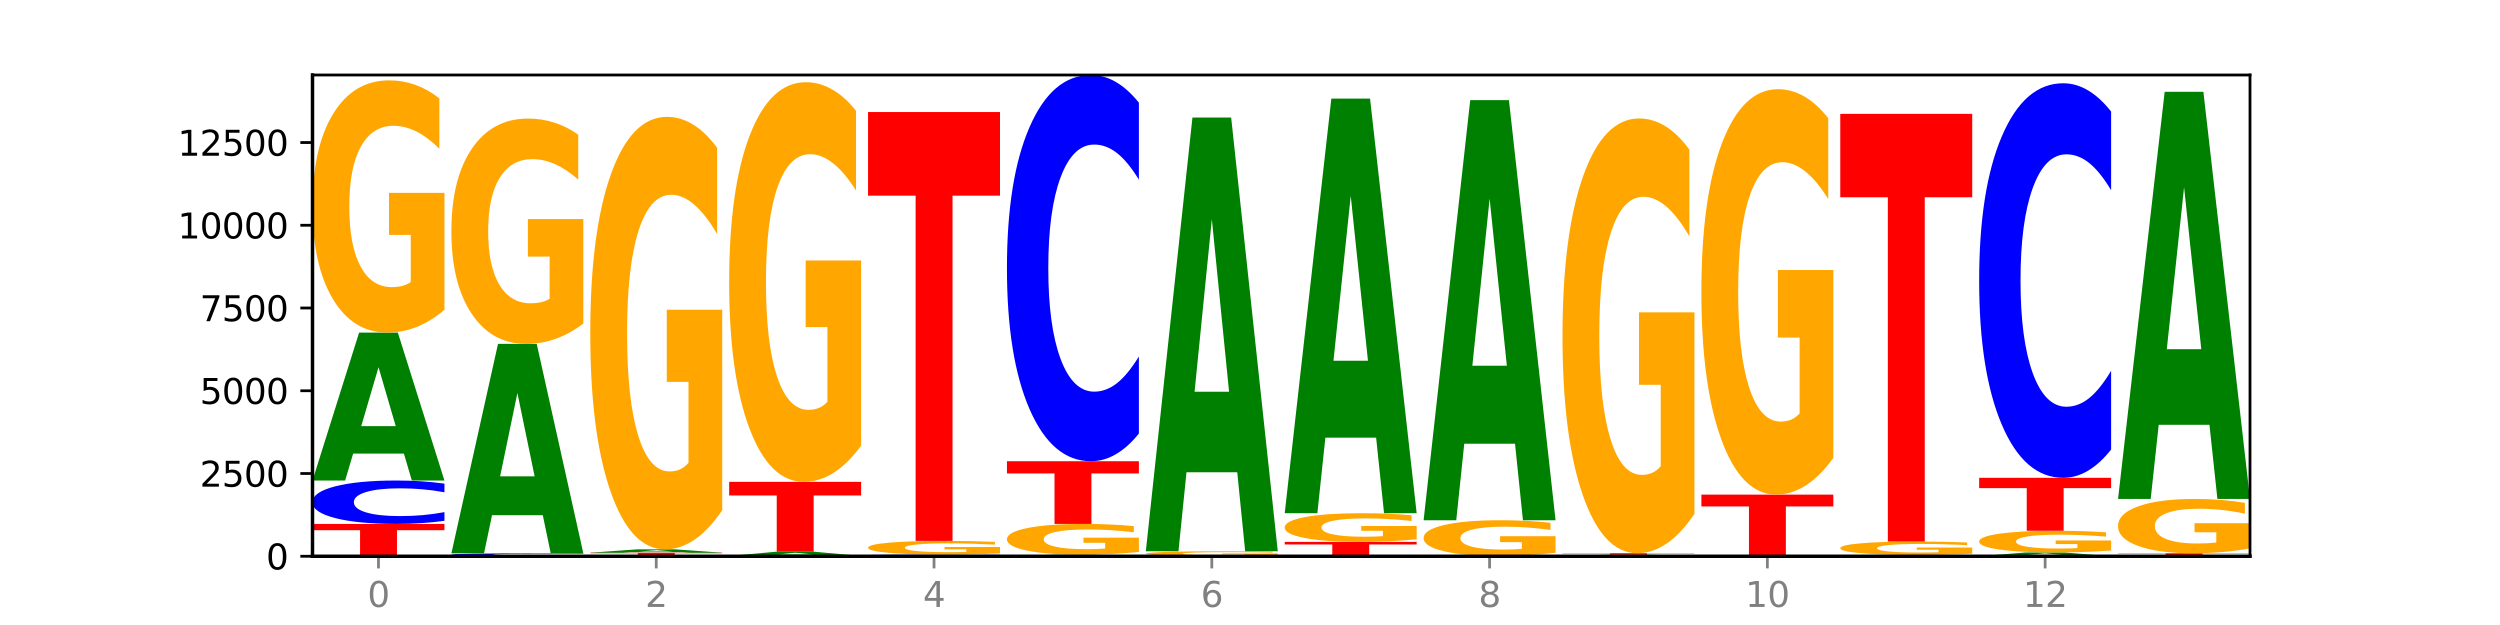 <?xml version="1.0" encoding="utf-8" standalone="no"?>
<!DOCTYPE svg PUBLIC "-//W3C//DTD SVG 1.1//EN"
  "http://www.w3.org/Graphics/SVG/1.1/DTD/svg11.dtd">
<svg xmlns:xlink="http://www.w3.org/1999/xlink" width="720pt" height="180pt" viewBox="0 0 720 180" xmlns="http://www.w3.org/2000/svg" version="1.1">
 <defs>
  <style type="text/css">*{stroke-linejoin: round; stroke-linecap: butt}</style>
 </defs>
 <g id="figure_1">
  <g id="patch_1">
   <path d="M 0 180 
L 720 180 
L 720 0 
L 0 0 
z
" style="fill: #ffffff"/>
  </g>
  <g id="axes_1">
   <g id="patch_2">
    <path d="M 90 160.2 
L 648 160.2 
L 648 21.6 
L 90 21.6 
z
" style="fill: #ffffff"/>
   </g>
   <g id="line2d_1">
    <path d="M 90 160.2 
L 648 160.2 
" clip-path="url(#pe4d00c281d)" style="fill: none; stroke: #000000; stroke-width: 0.5; stroke-linecap: square"/>
   </g>
   <g id="patch_3">
    <path d="M 90 150.887 
L 128 150.887 
L 128 152.703 
L 114.329 152.703 
L 114.329 160.2 
L 103.698 160.2 
L 103.698 152.703 
L 90 152.703 
L 90 150.887 
z
" clip-path="url(#pe4d00c281d)" style="fill: #ff0000"/>
   </g>
   <g id="patch_4">
    <path d="M 128 149.991 
Q 124.821 150.435 121.384 150.66 
Q 117.947 150.887 114.204 150.887 
Q 103.04 150.887 96.52 149.204 
Q 90 147.521 90 144.642 
Q 90 141.754 96.52 140.073 
Q 103.04 138.39 114.204 138.39 
Q 117.947 138.39 121.384 138.617 
Q 124.821 138.842 128 139.286 
L 128 141.777 
Q 124.793 141.188 121.681 140.915 
Q 118.569 140.641 115.132 140.641 
Q 108.966 140.641 105.434 141.707 
Q 101.91 142.771 101.91 144.642 
Q 101.91 146.506 105.434 147.572 
Q 108.966 148.636 115.132 148.636 
Q 118.569 148.636 121.681 148.362 
Q 124.793 148.086 128 147.497 
L 128 149.991 
z
" clip-path="url(#pe4d00c281d)" style="fill: #0000ff"/>
   </g>
   <g id="patch_5">
    <path d="M 116.323 130.628 
L 101.708 130.628 
L 99.401 138.39 
L 90 138.39 
L 103.425 95.781 
L 114.575 95.781 
L 128 138.39 
L 118.607 138.39 
L 116.323 130.628 
z
M 104.039 122.72 
L 113.969 122.72 
L 109.012 105.771 
L 104.039 122.72 
z
" clip-path="url(#pe4d00c281d)" style="fill: #008000"/>
   </g>
   <g id="patch_6">
    <path d="M 128 89.209 
Q 124.168 92.495 120.046 94.145 
Q 115.924 95.781 111.529 95.781 
Q 101.599 95.781 95.8 85.998 
Q 90 76.215 90 59.485 
Q 90 42.56 95.902 32.852 
Q 101.812 23.144 112.091 23.144 
Q 116.052 23.144 119.68 24.465 
Q 123.316 25.77 126.535 28.351 
L 126.535 42.83 
Q 123.214 39.514 119.926 37.879 
Q 116.639 36.228 113.335 36.228 
Q 107.22 36.228 103.907 42.26 
Q 100.594 48.277 100.594 59.485 
Q 100.594 70.588 103.788 76.65 
Q 106.982 82.697 112.858 82.697 
Q 114.459 82.697 115.83 82.352 
Q 117.201 81.992 118.291 81.241 
L 118.291 67.647 
L 112.032 67.647 
L 112.032 55.539 
L 128 55.539 
L 128 89.209 
z
" clip-path="url(#pe4d00c281d)" style="fill: #ffa600"/>
   </g>
   <g id="patch_7">
    <path d="M 130 160.076 
L 168 160.076 
L 168 160.1 
L 154.329 160.1 
L 154.329 160.2 
L 143.698 160.2 
L 143.698 160.1 
L 130 160.1 
L 130 160.076 
z
" clip-path="url(#pe4d00c281d)" style="fill: #ff0000"/>
   </g>
   <g id="patch_8">
    <path d="M 168 160.025 
Q 164.821 160.05 161.384 160.063 
Q 157.947 160.076 154.204 160.076 
Q 143.04 160.076 136.52 159.98 
Q 130 159.884 130 159.719 
Q 130 159.554 136.52 159.457 
Q 143.04 159.361 154.204 159.361 
Q 157.947 159.361 161.384 159.374 
Q 164.821 159.387 168 159.412 
L 168 159.555 
Q 164.793 159.521 161.681 159.506 
Q 158.569 159.49 155.132 159.49 
Q 148.966 159.49 145.434 159.551 
Q 141.91 159.612 141.91 159.719 
Q 141.91 159.825 145.434 159.886 
Q 148.966 159.947 155.132 159.947 
Q 158.569 159.947 161.681 159.932 
Q 164.793 159.916 168 159.882 
L 168 160.025 
z
" clip-path="url(#pe4d00c281d)" style="fill: #0000ff"/>
   </g>
   <g id="patch_9">
    <path d="M 156.323 148.373 
L 141.708 148.373 
L 139.401 159.361 
L 130 159.361 
L 143.425 99.041 
L 154.575 99.041 
L 168 159.361 
L 158.607 159.361 
L 156.323 148.373 
z
M 144.039 137.177 
L 153.969 137.177 
L 149.012 113.183 
L 144.039 137.177 
z
" clip-path="url(#pe4d00c281d)" style="fill: #008000"/>
   </g>
   <g id="patch_10">
    <path d="M 168 93.169 
Q 164.168 96.105 160.046 97.579 
Q 155.924 99.041 151.529 99.041 
Q 141.599 99.041 135.8 90.3 
Q 130 81.56 130 66.613 
Q 130 51.491 135.902 42.818 
Q 141.812 34.145 152.091 34.145 
Q 156.052 34.145 159.68 35.324 
Q 163.316 36.491 166.535 38.796 
L 166.535 51.733 
Q 163.214 48.77 159.926 47.309 
Q 156.639 45.834 153.335 45.834 
Q 147.22 45.834 143.907 51.223 
Q 140.594 56.599 140.594 66.613 
Q 140.594 76.533 143.788 81.949 
Q 146.982 87.351 152.858 87.351 
Q 154.459 87.351 155.83 87.043 
Q 157.201 86.721 158.291 86.051 
L 158.291 73.905 
L 152.032 73.905 
L 152.032 63.087 
L 168 63.087 
L 168 93.169 
z
" clip-path="url(#pe4d00c281d)" style="fill: #ffa600"/>
   </g>
   <g id="patch_11">
    <path d="M 208 160.186 
Q 204.821 160.193 201.384 160.197 
Q 197.947 160.2 194.204 160.2 
Q 183.04 160.2 176.52 160.174 
Q 170 160.149 170 160.105 
Q 170 160.061 176.52 160.035 
Q 183.04 160.009 194.204 160.009 
Q 197.947 160.009 201.384 160.013 
Q 204.821 160.016 208 160.023 
L 208 160.061 
Q 204.793 160.052 201.681 160.048 
Q 198.569 160.044 195.132 160.044 
Q 188.966 160.044 185.434 160.06 
Q 181.91 160.076 181.91 160.105 
Q 181.91 160.133 185.434 160.149 
Q 188.966 160.166 195.132 160.166 
Q 198.569 160.166 201.681 160.161 
Q 204.793 160.157 208 160.148 
L 208 160.186 
z
" clip-path="url(#pe4d00c281d)" style="fill: #0000ff"/>
   </g>
   <g id="patch_12">
    <path d="M 170 159.18 
L 208 159.18 
L 208 159.342 
L 194.329 159.342 
L 194.329 160.009 
L 183.698 160.009 
L 183.698 159.342 
L 170 159.342 
L 170 159.18 
z
" clip-path="url(#pe4d00c281d)" style="fill: #ff0000"/>
   </g>
   <g id="patch_13">
    <path d="M 196.323 159.005 
L 181.708 159.005 
L 179.401 159.18 
L 170 159.18 
L 183.425 158.217 
L 194.575 158.217 
L 208 159.18 
L 198.607 159.18 
L 196.323 159.005 
z
M 184.039 158.826 
L 193.969 158.826 
L 189.012 158.443 
L 184.039 158.826 
z
" clip-path="url(#pe4d00c281d)" style="fill: #008000"/>
   </g>
   <g id="patch_14">
    <path d="M 208 146.948 
Q 204.168 152.582 200.046 155.413 
Q 195.924 158.217 191.529 158.217 
Q 181.599 158.217 175.8 141.441 
Q 170 124.665 170 95.976 
Q 170 66.953 175.902 50.306 
Q 181.812 33.658 192.091 33.658 
Q 196.052 33.658 199.68 35.923 
Q 203.316 38.161 206.535 42.587 
L 206.535 67.416 
Q 203.214 61.73 199.926 58.925 
Q 196.639 56.095 193.335 56.095 
Q 187.22 56.095 183.907 66.438 
Q 180.594 76.756 180.594 95.976 
Q 180.594 115.017 183.788 125.412 
Q 186.982 135.781 192.858 135.781 
Q 194.459 135.781 195.83 135.189 
Q 197.201 134.571 198.291 133.285 
L 198.291 109.974 
L 192.032 109.974 
L 192.032 89.209 
L 208 89.209 
L 208 146.948 
z
" clip-path="url(#pe4d00c281d)" style="fill: #ffa600"/>
   </g>
   <g id="patch_15">
    <path d="M 248 160.193 
Q 244.821 160.197 241.384 160.198 
Q 237.947 160.2 234.204 160.2 
Q 223.04 160.2 216.52 160.187 
Q 210 160.174 210 160.152 
Q 210 160.13 216.52 160.118 
Q 223.04 160.105 234.204 160.105 
Q 237.947 160.105 241.384 160.106 
Q 244.821 160.108 248 160.112 
L 248 160.131 
Q 244.793 160.126 241.681 160.124 
Q 238.569 160.122 235.132 160.122 
Q 228.966 160.122 225.434 160.13 
Q 221.91 160.138 221.91 160.152 
Q 221.91 160.167 225.434 160.175 
Q 228.966 160.183 235.132 160.183 
Q 238.569 160.183 241.681 160.181 
Q 244.793 160.179 248 160.174 
L 248 160.193 
z
" clip-path="url(#pe4d00c281d)" style="fill: #0000ff"/>
   </g>
   <g id="patch_16">
    <path d="M 236.323 159.886 
L 221.708 159.886 
L 219.401 160.105 
L 210 160.105 
L 223.425 158.904 
L 234.575 158.904 
L 248 160.105 
L 238.607 160.105 
L 236.323 159.886 
z
M 224.039 159.663 
L 233.969 159.663 
L 229.012 159.185 
L 224.039 159.663 
z
" clip-path="url(#pe4d00c281d)" style="fill: #008000"/>
   </g>
   <g id="patch_17">
    <path d="M 210 138.771 
L 248 138.771 
L 248 142.698 
L 234.329 142.698 
L 234.329 158.904 
L 223.698 158.904 
L 223.698 142.698 
L 210 142.698 
L 210 138.771 
z
" clip-path="url(#pe4d00c281d)" style="fill: #ff0000"/>
   </g>
   <g id="patch_18">
    <path d="M 248 128.358 
Q 244.168 133.565 240.046 136.18 
Q 235.924 138.771 231.529 138.771 
Q 221.599 138.771 215.8 123.27 
Q 210 107.769 210 81.26 
Q 210 54.442 215.902 39.06 
Q 221.812 23.678 232.091 23.678 
Q 236.052 23.678 239.68 25.77 
Q 243.316 27.839 246.535 31.928 
L 246.535 54.87 
Q 243.214 49.616 239.926 47.025 
Q 236.639 44.41 233.335 44.41 
Q 227.22 44.41 223.907 53.967 
Q 220.594 63.501 220.594 81.26 
Q 220.594 98.854 223.788 108.459 
Q 226.982 118.04 232.858 118.04 
Q 234.459 118.04 235.83 117.493 
Q 237.201 116.922 238.291 115.734 
L 238.291 94.194 
L 232.032 94.194 
L 232.032 75.008 
L 248 75.008 
L 248 128.358 
z
" clip-path="url(#pe4d00c281d)" style="fill: #ffa600"/>
   </g>
   <g id="patch_19">
    <path d="M 276.323 160.164 
L 261.708 160.164 
L 259.401 160.2 
L 250 160.2 
L 263.425 160 
L 274.575 160 
L 288 160.2 
L 278.607 160.2 
L 276.323 160.164 
z
M 264.039 160.126 
L 273.969 160.126 
L 269.012 160.047 
L 264.039 160.126 
z
" clip-path="url(#pe4d00c281d)" style="fill: #008000"/>
   </g>
   <g id="patch_20">
    <path d="M 288 159.981 
Q 284.821 159.99 281.384 159.995 
Q 277.947 160 274.204 160 
Q 263.04 160 256.52 159.964 
Q 250 159.928 250 159.866 
Q 250 159.805 256.52 159.769 
Q 263.04 159.733 274.204 159.733 
Q 277.947 159.733 281.384 159.738 
Q 284.821 159.743 288 159.752 
L 288 159.805 
Q 284.793 159.793 281.681 159.787 
Q 278.569 159.781 275.132 159.781 
Q 268.966 159.781 265.434 159.804 
Q 261.91 159.826 261.91 159.866 
Q 261.91 159.906 265.434 159.929 
Q 268.966 159.952 275.132 159.952 
Q 278.569 159.952 281.681 159.946 
Q 284.793 159.94 288 159.927 
L 288 159.981 
z
" clip-path="url(#pe4d00c281d)" style="fill: #0000ff"/>
   </g>
   <g id="patch_21">
    <path d="M 288 159.375 
Q 284.168 159.554 280.046 159.644 
Q 275.924 159.733 271.529 159.733 
Q 261.599 159.733 255.8 159.2 
Q 250 158.667 250 157.756 
Q 250 156.834 255.902 156.306 
Q 261.812 155.777 272.091 155.777 
Q 276.052 155.777 279.68 155.849 
Q 283.316 155.92 286.535 156.061 
L 286.535 156.849 
Q 283.214 156.669 279.926 156.579 
Q 276.639 156.49 273.335 156.49 
Q 267.22 156.49 263.907 156.818 
Q 260.594 157.146 260.594 157.756 
Q 260.594 158.361 263.788 158.691 
Q 266.982 159.02 272.858 159.02 
Q 274.459 159.02 275.83 159.002 
Q 277.201 158.982 278.291 158.941 
L 278.291 158.201 
L 272.032 158.201 
L 272.032 157.541 
L 288 157.541 
L 288 159.375 
z
" clip-path="url(#pe4d00c281d)" style="fill: #ffa600"/>
   </g>
   <g id="patch_22">
    <path d="M 250 32.267 
L 288 32.267 
L 288 56.355 
L 274.329 56.355 
L 274.329 155.777 
L 263.698 155.777 
L 263.698 56.355 
L 250 56.355 
L 250 32.267 
z
" clip-path="url(#pe4d00c281d)" style="fill: #ff0000"/>
   </g>
   <g id="patch_23">
    <path d="M 316.323 160.12 
L 301.708 160.12 
L 299.401 160.2 
L 290 160.2 
L 303.425 159.762 
L 314.575 159.762 
L 328 160.2 
L 318.607 160.2 
L 316.323 160.12 
z
M 304.039 160.039 
L 313.969 160.039 
L 309.012 159.864 
L 304.039 160.039 
z
" clip-path="url(#pe4d00c281d)" style="fill: #008000"/>
   </g>
   <g id="patch_24">
    <path d="M 328 158.959 
Q 324.168 159.36 320.046 159.562 
Q 315.924 159.762 311.529 159.762 
Q 301.599 159.762 295.8 158.566 
Q 290 157.371 290 155.327 
Q 290 153.259 295.902 152.073 
Q 301.812 150.887 312.091 150.887 
Q 316.052 150.887 319.68 151.048 
Q 323.316 151.208 326.535 151.523 
L 326.535 153.292 
Q 323.214 152.887 319.926 152.687 
Q 316.639 152.485 313.335 152.485 
Q 307.22 152.485 303.907 153.222 
Q 300.594 153.958 300.594 155.327 
Q 300.594 156.684 303.788 157.424 
Q 306.982 158.163 312.858 158.163 
Q 314.459 158.163 315.83 158.121 
Q 317.201 158.077 318.291 157.985 
L 318.291 156.324 
L 312.032 156.324 
L 312.032 154.845 
L 328 154.845 
L 328 158.959 
z
" clip-path="url(#pe4d00c281d)" style="fill: #ffa600"/>
   </g>
   <g id="patch_25">
    <path d="M 290 132.833 
L 328 132.833 
L 328 136.354 
L 314.329 136.354 
L 314.329 150.887 
L 303.698 150.887 
L 303.698 136.354 
L 290 136.354 
L 290 132.833 
z
" clip-path="url(#pe4d00c281d)" style="fill: #ff0000"/>
   </g>
   <g id="patch_26">
    <path d="M 328 124.86 
Q 324.821 128.812 321.384 130.811 
Q 317.947 132.833 314.204 132.833 
Q 303.04 132.833 296.52 117.852 
Q 290 102.87 290 77.251 
Q 290 51.539 296.52 36.581 
Q 303.04 21.6 314.204 21.6 
Q 317.947 21.6 321.384 23.622 
Q 324.821 25.621 328 29.573 
L 328 51.746 
Q 324.793 46.507 321.681 44.072 
Q 318.569 41.636 315.132 41.636 
Q 308.966 41.636 305.434 51.126 
Q 301.91 60.592 301.91 77.251 
Q 301.91 93.84 305.434 103.33 
Q 308.966 112.797 315.132 112.797 
Q 318.569 112.797 321.681 110.361 
Q 324.793 107.902 328 102.664 
L 328 124.86 
z
" clip-path="url(#pe4d00c281d)" style="fill: #0000ff"/>
   </g>
   <g id="patch_27">
    <path d="M 368 160.07 
Q 364.168 160.135 360.046 160.168 
Q 355.924 160.2 351.529 160.2 
Q 341.599 160.2 335.8 160.006 
Q 330 159.812 330 159.481 
Q 330 159.145 335.902 158.953 
Q 341.812 158.761 352.091 158.761 
Q 356.052 158.761 359.68 158.787 
Q 363.316 158.813 366.535 158.864 
L 366.535 159.151 
Q 363.214 159.085 359.926 159.053 
Q 356.639 159.02 353.335 159.02 
Q 347.22 159.02 343.907 159.139 
Q 340.594 159.259 340.594 159.481 
Q 340.594 159.701 343.788 159.821 
Q 346.982 159.941 352.858 159.941 
Q 354.459 159.941 355.83 159.934 
Q 357.201 159.927 358.291 159.912 
L 358.291 159.643 
L 352.032 159.643 
L 352.032 159.403 
L 368 159.403 
L 368 160.07 
z
" clip-path="url(#pe4d00c281d)" style="fill: #ffa600"/>
   </g>
   <g id="patch_28">
    <path d="M 356.323 136.004 
L 341.708 136.004 
L 339.401 158.761 
L 330 158.761 
L 343.425 33.84 
L 354.575 33.84 
L 368 158.761 
L 358.607 158.761 
L 356.323 136.004 
z
M 344.039 112.819 
L 353.969 112.819 
L 349.012 63.129 
L 344.039 112.819 
z
" clip-path="url(#pe4d00c281d)" style="fill: #008000"/>
   </g>
   <g id="patch_29">
    <path d="M 408 160.177 
Q 404.821 160.188 401.384 160.194 
Q 397.947 160.2 394.204 160.2 
Q 383.04 160.2 376.52 160.156 
Q 370 160.113 370 160.038 
Q 370 159.963 376.52 159.92 
Q 383.04 159.876 394.204 159.876 
Q 397.947 159.876 401.384 159.882 
Q 404.821 159.888 408 159.899 
L 408 159.964 
Q 404.793 159.948 401.681 159.941 
Q 398.569 159.934 395.132 159.934 
Q 388.966 159.934 385.434 159.962 
Q 381.91 159.99 381.91 160.038 
Q 381.91 160.086 385.434 160.114 
Q 388.966 160.142 395.132 160.142 
Q 398.569 160.142 401.681 160.135 
Q 404.793 160.127 408 160.112 
L 408 160.177 
z
" clip-path="url(#pe4d00c281d)" style="fill: #0000ff"/>
   </g>
   <g id="patch_30">
    <path d="M 370 156.063 
L 408 156.063 
L 408 156.807 
L 394.329 156.807 
L 394.329 159.876 
L 383.698 159.876 
L 383.698 156.807 
L 370 156.807 
L 370 156.063 
z
" clip-path="url(#pe4d00c281d)" style="fill: #ff0000"/>
   </g>
   <g id="patch_31">
    <path d="M 408 155.316 
Q 404.168 155.69 400.046 155.877 
Q 395.924 156.063 391.529 156.063 
Q 381.599 156.063 375.8 154.951 
Q 370 153.839 370 151.938 
Q 370 150.015 375.902 148.911 
Q 381.812 147.808 392.091 147.808 
Q 396.052 147.808 399.68 147.958 
Q 403.316 148.106 406.535 148.4 
L 406.535 150.045 
Q 403.214 149.668 399.926 149.483 
Q 396.639 149.295 393.335 149.295 
Q 387.22 149.295 383.907 149.98 
Q 380.594 150.664 380.594 151.938 
Q 380.594 153.2 383.788 153.889 
Q 386.982 154.576 392.858 154.576 
Q 394.459 154.576 395.83 154.537 
Q 397.201 154.496 398.291 154.411 
L 398.291 152.866 
L 392.032 152.866 
L 392.032 151.49 
L 408 151.49 
L 408 155.316 
z
" clip-path="url(#pe4d00c281d)" style="fill: #ffa600"/>
   </g>
   <g id="patch_32">
    <path d="M 396.323 126.055 
L 381.708 126.055 
L 379.401 147.808 
L 370 147.808 
L 383.425 28.397 
L 394.575 28.397 
L 408 147.808 
L 398.607 147.808 
L 396.323 126.055 
z
M 384.039 103.892 
L 393.969 103.892 
L 389.012 56.394 
L 384.039 103.892 
z
" clip-path="url(#pe4d00c281d)" style="fill: #008000"/>
   </g>
   <g id="patch_33">
    <path d="M 448 160.195 
Q 444.821 160.198 441.384 160.199 
Q 437.947 160.2 434.204 160.2 
Q 423.04 160.2 416.52 160.191 
Q 410 160.182 410 160.167 
Q 410 160.151 416.52 160.142 
Q 423.04 160.133 434.204 160.133 
Q 437.947 160.133 441.384 160.134 
Q 444.821 160.136 448 160.138 
L 448 160.151 
Q 444.793 160.148 441.681 160.147 
Q 438.569 160.145 435.132 160.145 
Q 428.966 160.145 425.434 160.151 
Q 421.91 160.157 421.91 160.167 
Q 421.91 160.177 425.434 160.182 
Q 428.966 160.188 435.132 160.188 
Q 438.569 160.188 441.681 160.187 
Q 444.793 160.185 448 160.182 
L 448 160.195 
z
" clip-path="url(#pe4d00c281d)" style="fill: #0000ff"/>
   </g>
   <g id="patch_34">
    <path d="M 448 159.201 
Q 444.168 159.667 440.046 159.901 
Q 435.924 160.133 431.529 160.133 
Q 421.599 160.133 415.8 158.745 
Q 410 157.358 410 154.984 
Q 410 152.583 415.902 151.206 
Q 421.812 149.829 432.091 149.829 
Q 436.052 149.829 439.68 150.016 
Q 443.316 150.201 446.535 150.567 
L 446.535 152.622 
Q 443.214 152.151 439.926 151.919 
Q 436.639 151.685 433.335 151.685 
Q 427.22 151.685 423.907 152.541 
Q 420.594 153.394 420.594 154.984 
Q 420.594 156.559 423.788 157.419 
Q 426.982 158.277 432.858 158.277 
Q 434.459 158.277 435.83 158.228 
Q 437.201 158.177 438.291 158.071 
L 438.291 156.142 
L 432.032 156.142 
L 432.032 154.424 
L 448 154.424 
L 448 159.201 
z
" clip-path="url(#pe4d00c281d)" style="fill: #ffa600"/>
   </g>
   <g id="patch_35">
    <path d="M 436.323 127.788 
L 421.708 127.788 
L 419.401 149.829 
L 410 149.829 
L 423.425 28.835 
L 434.575 28.835 
L 448 149.829 
L 438.607 149.829 
L 436.323 127.788 
z
M 424.039 105.331 
L 433.969 105.331 
L 429.012 57.203 
L 424.039 105.331 
z
" clip-path="url(#pe4d00c281d)" style="fill: #008000"/>
   </g>
   <g id="patch_36">
    <path d="M 488 160.192 
Q 484.821 160.196 481.384 160.198 
Q 477.947 160.2 474.204 160.2 
Q 463.04 160.2 456.52 160.185 
Q 450 160.169 450 160.143 
Q 450 160.116 456.52 160.101 
Q 463.04 160.086 474.204 160.086 
Q 477.947 160.086 481.384 160.088 
Q 484.821 160.09 488 160.094 
L 488 160.117 
Q 484.793 160.111 481.681 160.109 
Q 478.569 160.106 475.132 160.106 
Q 468.966 160.106 465.434 160.116 
Q 461.91 160.126 461.91 160.143 
Q 461.91 160.16 465.434 160.17 
Q 468.966 160.179 475.132 160.179 
Q 478.569 160.179 481.681 160.177 
Q 484.793 160.174 488 160.169 
L 488 160.192 
z
" clip-path="url(#pe4d00c281d)" style="fill: #0000ff"/>
   </g>
   <g id="patch_37">
    <path d="M 476.323 160.025 
L 461.708 160.025 
L 459.401 160.086 
L 450 160.086 
L 463.425 159.752 
L 474.575 159.752 
L 488 160.086 
L 478.607 160.086 
L 476.323 160.025 
z
M 464.039 159.963 
L 473.969 159.963 
L 469.012 159.83 
L 464.039 159.963 
z
" clip-path="url(#pe4d00c281d)" style="fill: #008000"/>
   </g>
   <g id="patch_38">
    <path d="M 450 159.323 
L 488 159.323 
L 488 159.407 
L 474.329 159.407 
L 474.329 159.752 
L 463.698 159.752 
L 463.698 159.407 
L 450 159.407 
L 450 159.323 
z
" clip-path="url(#pe4d00c281d)" style="fill: #ff0000"/>
   </g>
   <g id="patch_39">
    <path d="M 488 147.995 
Q 484.168 153.659 480.046 156.504 
Q 475.924 159.323 471.529 159.323 
Q 461.599 159.323 455.8 142.46 
Q 450 125.597 450 96.758 
Q 450 67.584 455.902 50.85 
Q 461.812 34.116 472.091 34.116 
Q 476.052 34.116 479.68 36.392 
Q 483.316 38.642 486.535 43.091 
L 486.535 68.049 
Q 483.214 62.333 479.926 59.514 
Q 476.639 56.669 473.335 56.669 
Q 467.22 56.669 463.907 67.067 
Q 460.594 77.438 460.594 96.758 
Q 460.594 115.898 463.788 126.347 
Q 466.982 136.77 472.858 136.77 
Q 474.459 136.77 475.83 136.175 
Q 477.201 135.554 478.291 134.261 
L 478.291 110.828 
L 472.032 110.828 
L 472.032 89.956 
L 488 89.956 
L 488 147.995 
z
" clip-path="url(#pe4d00c281d)" style="fill: #ffa600"/>
   </g>
   <g id="patch_40">
    <path d="M 528 160.199 
Q 524.821 160.2 521.384 160.2 
Q 517.947 160.2 514.204 160.2 
Q 503.04 160.2 496.52 160.199 
Q 490 160.197 490 160.195 
Q 490 160.193 496.52 160.192 
Q 503.04 160.19 514.204 160.19 
Q 517.947 160.19 521.384 160.191 
Q 524.821 160.191 528 160.191 
L 528 160.193 
Q 524.793 160.193 521.681 160.192 
Q 518.569 160.192 515.132 160.192 
Q 508.966 160.192 505.434 160.193 
Q 501.91 160.194 501.91 160.195 
Q 501.91 160.197 505.434 160.197 
Q 508.966 160.198 515.132 160.198 
Q 518.569 160.198 521.681 160.198 
Q 524.793 160.198 528 160.197 
L 528 160.199 
z
" clip-path="url(#pe4d00c281d)" style="fill: #0000ff"/>
   </g>
   <g id="patch_41">
    <path d="M 516.323 160.14 
L 501.708 160.14 
L 499.401 160.19 
L 490 160.19 
L 503.425 159.914 
L 514.575 159.914 
L 528 160.19 
L 518.607 160.19 
L 516.323 160.14 
z
M 504.039 160.089 
L 513.969 160.089 
L 509.012 159.979 
L 504.039 160.089 
z
" clip-path="url(#pe4d00c281d)" style="fill: #008000"/>
   </g>
   <g id="patch_42">
    <path d="M 490 142.451 
L 528 142.451 
L 528 145.857 
L 514.329 145.857 
L 514.329 159.914 
L 503.698 159.914 
L 503.698 145.857 
L 490 145.857 
L 490 142.451 
z
" clip-path="url(#pe4d00c281d)" style="fill: #ff0000"/>
   </g>
   <g id="patch_43">
    <path d="M 528 131.887 
Q 524.168 137.169 520.046 139.822 
Q 515.924 142.451 511.529 142.451 
Q 501.599 142.451 495.8 126.725 
Q 490 110.999 490 84.106 
Q 490 56.9 495.902 41.295 
Q 501.812 25.689 512.091 25.689 
Q 516.052 25.689 519.68 27.812 
Q 523.316 29.91 526.535 34.059 
L 526.535 57.334 
Q 523.214 52.004 519.926 49.375 
Q 516.639 46.721 513.335 46.721 
Q 507.22 46.721 503.907 56.417 
Q 500.594 66.089 500.594 84.106 
Q 500.594 101.955 503.788 111.699 
Q 506.982 121.419 512.858 121.419 
Q 514.459 121.419 515.83 120.864 
Q 517.201 120.285 518.291 119.079 
L 518.291 97.227 
L 512.032 97.227 
L 512.032 77.763 
L 528 77.763 
L 528 131.887 
z
" clip-path="url(#pe4d00c281d)" style="fill: #ffa600"/>
   </g>
   <g id="patch_44">
    <path d="M 568 160.173 
Q 564.821 160.187 561.384 160.193 
Q 557.947 160.2 554.204 160.2 
Q 543.04 160.2 536.52 160.15 
Q 530 160.1 530 160.014 
Q 530 159.928 536.52 159.878 
Q 543.04 159.828 554.204 159.828 
Q 557.947 159.828 561.384 159.835 
Q 564.821 159.842 568 159.855 
L 568 159.929 
Q 564.793 159.911 561.681 159.903 
Q 558.569 159.895 555.132 159.895 
Q 548.966 159.895 545.434 159.927 
Q 541.91 159.959 541.91 160.014 
Q 541.91 160.07 545.434 160.101 
Q 548.966 160.133 555.132 160.133 
Q 558.569 160.133 561.681 160.125 
Q 564.793 160.117 568 160.099 
L 568 160.173 
z
" clip-path="url(#pe4d00c281d)" style="fill: #0000ff"/>
   </g>
   <g id="patch_45">
    <path d="M 568 159.478 
Q 564.168 159.653 560.046 159.741 
Q 555.924 159.828 551.529 159.828 
Q 541.599 159.828 535.8 159.307 
Q 530 158.786 530 157.894 
Q 530 156.993 535.902 156.475 
Q 541.812 155.958 552.091 155.958 
Q 556.052 155.958 559.68 156.028 
Q 563.316 156.098 566.535 156.236 
L 566.535 157.007 
Q 563.214 156.83 559.926 156.743 
Q 556.639 156.655 553.335 156.655 
Q 547.22 156.655 543.907 156.977 
Q 540.594 157.297 540.594 157.894 
Q 540.594 158.486 543.788 158.809 
Q 546.982 159.131 552.858 159.131 
Q 554.459 159.131 555.83 159.113 
Q 557.201 159.094 558.291 159.054 
L 558.291 158.329 
L 552.032 158.329 
L 552.032 157.684 
L 568 157.684 
L 568 159.478 
z
" clip-path="url(#pe4d00c281d)" style="fill: #ffa600"/>
   </g>
   <g id="patch_46">
    <path d="M 530 32.791 
L 568 32.791 
L 568 56.812 
L 554.329 56.812 
L 554.329 155.958 
L 543.698 155.958 
L 543.698 56.812 
L 530 56.812 
L 530 32.791 
z
" clip-path="url(#pe4d00c281d)" style="fill: #ff0000"/>
   </g>
   <g id="patch_47">
    <path d="M 596.323 160 
L 581.708 160 
L 579.401 160.2 
L 570 160.2 
L 583.425 159.104 
L 594.575 159.104 
L 608 160.2 
L 598.607 160.2 
L 596.323 160 
z
M 584.039 159.797 
L 593.969 159.797 
L 589.012 159.361 
L 584.039 159.797 
z
" clip-path="url(#pe4d00c281d)" style="fill: #008000"/>
   </g>
   <g id="patch_48">
    <path d="M 608 158.539 
Q 604.168 158.821 600.046 158.963 
Q 595.924 159.104 591.529 159.104 
Q 581.599 159.104 575.8 158.263 
Q 570 157.422 570 155.984 
Q 570 154.529 575.902 153.695 
Q 581.812 152.86 592.091 152.86 
Q 596.052 152.86 599.68 152.974 
Q 603.316 153.086 606.535 153.308 
L 606.535 154.552 
Q 603.214 154.267 599.926 154.127 
Q 596.639 153.985 593.335 153.985 
Q 587.22 153.985 583.907 154.503 
Q 580.594 155.02 580.594 155.984 
Q 580.594 156.938 583.788 157.459 
Q 586.982 157.979 592.858 157.979 
Q 594.459 157.979 595.83 157.949 
Q 597.201 157.919 598.291 157.854 
L 598.291 156.686 
L 592.032 156.686 
L 592.032 155.645 
L 608 155.645 
L 608 158.539 
z
" clip-path="url(#pe4d00c281d)" style="fill: #ffa600"/>
   </g>
   <g id="patch_49">
    <path d="M 570 137.608 
L 608 137.608 
L 608 140.583 
L 594.329 140.583 
L 594.329 152.86 
L 583.698 152.86 
L 583.698 140.583 
L 570 140.583 
L 570 137.608 
z
" clip-path="url(#pe4d00c281d)" style="fill: #ff0000"/>
   </g>
   <g id="patch_50">
    <path d="M 608 129.464 
Q 604.821 133.501 601.384 135.543 
Q 597.947 137.608 594.204 137.608 
Q 583.04 137.608 576.52 122.305 
Q 570 107.002 570 80.831 
Q 570 54.566 576.52 39.286 
Q 583.04 23.983 594.204 23.983 
Q 597.947 23.983 601.384 26.049 
Q 604.821 28.091 608 32.128 
L 608 54.778 
Q 604.793 49.426 601.681 46.938 
Q 598.569 44.45 595.132 44.45 
Q 588.966 44.45 585.434 54.144 
Q 581.91 63.814 581.91 80.831 
Q 581.91 97.777 585.434 107.471 
Q 588.966 117.141 595.132 117.141 
Q 598.569 117.141 601.681 114.653 
Q 604.793 112.142 608 106.79 
L 608 129.464 
z
" clip-path="url(#pe4d00c281d)" style="fill: #0000ff"/>
   </g>
   <g id="patch_51">
    <path d="M 648 160.173 
Q 644.821 160.187 641.384 160.193 
Q 637.947 160.2 634.204 160.2 
Q 623.04 160.2 616.52 160.15 
Q 610 160.1 610 160.014 
Q 610 159.928 616.52 159.878 
Q 623.04 159.828 634.204 159.828 
Q 637.947 159.828 641.384 159.835 
Q 644.821 159.842 648 159.855 
L 648 159.929 
Q 644.793 159.911 641.681 159.903 
Q 638.569 159.895 635.132 159.895 
Q 628.966 159.895 625.434 159.927 
Q 621.91 159.959 621.91 160.014 
Q 621.91 160.07 625.434 160.101 
Q 628.966 160.133 635.132 160.133 
Q 638.569 160.133 641.681 160.125 
Q 644.793 160.117 648 160.099 
L 648 160.173 
z
" clip-path="url(#pe4d00c281d)" style="fill: #0000ff"/>
   </g>
   <g id="patch_52">
    <path d="M 610 159.342 
L 648 159.342 
L 648 159.437 
L 634.329 159.437 
L 634.329 159.828 
L 623.698 159.828 
L 623.698 159.437 
L 610 159.437 
L 610 159.342 
z
" clip-path="url(#pe4d00c281d)" style="fill: #ff0000"/>
   </g>
   <g id="patch_53">
    <path d="M 648 157.927 
Q 644.168 158.634 640.046 158.99 
Q 635.924 159.342 631.529 159.342 
Q 621.599 159.342 615.8 157.235 
Q 610 155.129 610 151.526 
Q 610 147.881 615.902 145.79 
Q 621.812 143.7 632.091 143.7 
Q 636.052 143.7 639.68 143.984 
Q 643.316 144.265 646.535 144.821 
L 646.535 147.939 
Q 643.214 147.225 639.926 146.873 
Q 636.639 146.517 633.335 146.517 
Q 627.22 146.517 623.907 147.816 
Q 620.594 149.112 620.594 151.526 
Q 620.594 153.917 623.788 155.222 
Q 626.982 156.524 632.858 156.524 
Q 634.459 156.524 635.83 156.45 
Q 637.201 156.373 638.291 156.211 
L 638.291 153.283 
L 632.032 153.283 
L 632.032 150.676 
L 648 150.676 
L 648 157.927 
z
" clip-path="url(#pe4d00c281d)" style="fill: #ffa600"/>
   </g>
   <g id="patch_54">
    <path d="M 636.323 122.337 
L 621.708 122.337 
L 619.401 143.7 
L 610 143.7 
L 623.425 26.433 
L 634.575 26.433 
L 648 143.7 
L 638.607 143.7 
L 636.323 122.337 
z
M 624.039 100.573 
L 633.969 100.573 
L 629.012 53.927 
L 624.039 100.573 
z
" clip-path="url(#pe4d00c281d)" style="fill: #008000"/>
   </g>
   <g id="matplotlib.axis_1">
    <g id="xtick_1">
     <g id="line2d_2">
      <defs>
       <path id="m87e2dd3a55" d="M 0 0 
L 0 3.5 
" style="stroke: #808080; stroke-width: 0.8"/>
      </defs>
      <g>
       <use xlink:href="#m87e2dd3a55" x="109" y="160.2" style="fill: #808080; stroke: #808080; stroke-width: 0.8"/>
      </g>
     </g>
     <g id="text_1">
      <!-- 0 -->
      <g style="fill: #808080" transform="translate(105.819 174.798) scale(0.1 -0.1)">
       <defs>
        <path id="DejaVuSans-30" d="M 2034 4250 
Q 1547 4250 1301 3770 
Q 1056 3291 1056 2328 
Q 1056 1369 1301 889 
Q 1547 409 2034 409 
Q 2525 409 2770 889 
Q 3016 1369 3016 2328 
Q 3016 3291 2770 3770 
Q 2525 4250 2034 4250 
z
M 2034 4750 
Q 2819 4750 3233 4129 
Q 3647 3509 3647 2328 
Q 3647 1150 3233 529 
Q 2819 -91 2034 -91 
Q 1250 -91 836 529 
Q 422 1150 422 2328 
Q 422 3509 836 4129 
Q 1250 4750 2034 4750 
z
" transform="scale(0.016)"/>
       </defs>
       <use xlink:href="#DejaVuSans-30"/>
      </g>
     </g>
    </g>
    <g id="xtick_2">
     <g id="line2d_3">
      <g>
       <use xlink:href="#m87e2dd3a55" x="189" y="160.2" style="fill: #808080; stroke: #808080; stroke-width: 0.8"/>
      </g>
     </g>
     <g id="text_2">
      <!-- 2 -->
      <g style="fill: #808080" transform="translate(185.819 174.798) scale(0.1 -0.1)">
       <defs>
        <path id="DejaVuSans-32" d="M 1228 531 
L 3431 531 
L 3431 0 
L 469 0 
L 469 531 
Q 828 903 1448 1529 
Q 2069 2156 2228 2338 
Q 2531 2678 2651 2914 
Q 2772 3150 2772 3378 
Q 2772 3750 2511 3984 
Q 2250 4219 1831 4219 
Q 1534 4219 1204 4116 
Q 875 4013 500 3803 
L 500 4441 
Q 881 4594 1212 4672 
Q 1544 4750 1819 4750 
Q 2544 4750 2975 4387 
Q 3406 4025 3406 3419 
Q 3406 3131 3298 2873 
Q 3191 2616 2906 2266 
Q 2828 2175 2409 1742 
Q 1991 1309 1228 531 
z
" transform="scale(0.016)"/>
       </defs>
       <use xlink:href="#DejaVuSans-32"/>
      </g>
     </g>
    </g>
    <g id="xtick_3">
     <g id="line2d_4">
      <g>
       <use xlink:href="#m87e2dd3a55" x="269" y="160.2" style="fill: #808080; stroke: #808080; stroke-width: 0.8"/>
      </g>
     </g>
     <g id="text_3">
      <!-- 4 -->
      <g style="fill: #808080" transform="translate(265.819 174.798) scale(0.1 -0.1)">
       <defs>
        <path id="DejaVuSans-34" d="M 2419 4116 
L 825 1625 
L 2419 1625 
L 2419 4116 
z
M 2253 4666 
L 3047 4666 
L 3047 1625 
L 3713 1625 
L 3713 1100 
L 3047 1100 
L 3047 0 
L 2419 0 
L 2419 1100 
L 313 1100 
L 313 1709 
L 2253 4666 
z
" transform="scale(0.016)"/>
       </defs>
       <use xlink:href="#DejaVuSans-34"/>
      </g>
     </g>
    </g>
    <g id="xtick_4">
     <g id="line2d_5">
      <g>
       <use xlink:href="#m87e2dd3a55" x="349" y="160.2" style="fill: #808080; stroke: #808080; stroke-width: 0.8"/>
      </g>
     </g>
     <g id="text_4">
      <!-- 6 -->
      <g style="fill: #808080" transform="translate(345.819 174.798) scale(0.1 -0.1)">
       <defs>
        <path id="DejaVuSans-36" d="M 2113 2584 
Q 1688 2584 1439 2293 
Q 1191 2003 1191 1497 
Q 1191 994 1439 701 
Q 1688 409 2113 409 
Q 2538 409 2786 701 
Q 3034 994 3034 1497 
Q 3034 2003 2786 2293 
Q 2538 2584 2113 2584 
z
M 3366 4563 
L 3366 3988 
Q 3128 4100 2886 4159 
Q 2644 4219 2406 4219 
Q 1781 4219 1451 3797 
Q 1122 3375 1075 2522 
Q 1259 2794 1537 2939 
Q 1816 3084 2150 3084 
Q 2853 3084 3261 2657 
Q 3669 2231 3669 1497 
Q 3669 778 3244 343 
Q 2819 -91 2113 -91 
Q 1303 -91 875 529 
Q 447 1150 447 2328 
Q 447 3434 972 4092 
Q 1497 4750 2381 4750 
Q 2619 4750 2861 4703 
Q 3103 4656 3366 4563 
z
" transform="scale(0.016)"/>
       </defs>
       <use xlink:href="#DejaVuSans-36"/>
      </g>
     </g>
    </g>
    <g id="xtick_5">
     <g id="line2d_6">
      <g>
       <use xlink:href="#m87e2dd3a55" x="429" y="160.2" style="fill: #808080; stroke: #808080; stroke-width: 0.8"/>
      </g>
     </g>
     <g id="text_5">
      <!-- 8 -->
      <g style="fill: #808080" transform="translate(425.819 174.798) scale(0.1 -0.1)">
       <defs>
        <path id="DejaVuSans-38" d="M 2034 2216 
Q 1584 2216 1326 1975 
Q 1069 1734 1069 1313 
Q 1069 891 1326 650 
Q 1584 409 2034 409 
Q 2484 409 2743 651 
Q 3003 894 3003 1313 
Q 3003 1734 2745 1975 
Q 2488 2216 2034 2216 
z
M 1403 2484 
Q 997 2584 770 2862 
Q 544 3141 544 3541 
Q 544 4100 942 4425 
Q 1341 4750 2034 4750 
Q 2731 4750 3128 4425 
Q 3525 4100 3525 3541 
Q 3525 3141 3298 2862 
Q 3072 2584 2669 2484 
Q 3125 2378 3379 2068 
Q 3634 1759 3634 1313 
Q 3634 634 3220 271 
Q 2806 -91 2034 -91 
Q 1263 -91 848 271 
Q 434 634 434 1313 
Q 434 1759 690 2068 
Q 947 2378 1403 2484 
z
M 1172 3481 
Q 1172 3119 1398 2916 
Q 1625 2713 2034 2713 
Q 2441 2713 2670 2916 
Q 2900 3119 2900 3481 
Q 2900 3844 2670 4047 
Q 2441 4250 2034 4250 
Q 1625 4250 1398 4047 
Q 1172 3844 1172 3481 
z
" transform="scale(0.016)"/>
       </defs>
       <use xlink:href="#DejaVuSans-38"/>
      </g>
     </g>
    </g>
    <g id="xtick_6">
     <g id="line2d_7">
      <g>
       <use xlink:href="#m87e2dd3a55" x="509" y="160.2" style="fill: #808080; stroke: #808080; stroke-width: 0.8"/>
      </g>
     </g>
     <g id="text_6">
      <!-- 10 -->
      <g style="fill: #808080" transform="translate(502.637 174.798) scale(0.1 -0.1)">
       <defs>
        <path id="DejaVuSans-31" d="M 794 531 
L 1825 531 
L 1825 4091 
L 703 3866 
L 703 4441 
L 1819 4666 
L 2450 4666 
L 2450 531 
L 3481 531 
L 3481 0 
L 794 0 
L 794 531 
z
" transform="scale(0.016)"/>
       </defs>
       <use xlink:href="#DejaVuSans-31"/>
       <use xlink:href="#DejaVuSans-30" x="63.623"/>
      </g>
     </g>
    </g>
    <g id="xtick_7">
     <g id="line2d_8">
      <g>
       <use xlink:href="#m87e2dd3a55" x="589" y="160.2" style="fill: #808080; stroke: #808080; stroke-width: 0.8"/>
      </g>
     </g>
     <g id="text_7">
      <!-- 12 -->
      <g style="fill: #808080" transform="translate(582.638 174.798) scale(0.1 -0.1)">
       <use xlink:href="#DejaVuSans-31"/>
       <use xlink:href="#DejaVuSans-32" x="63.623"/>
      </g>
     </g>
    </g>
   </g>
   <g id="matplotlib.axis_2">
    <g id="ytick_1">
     <g id="line2d_9">
      <defs>
       <path id="m1230667092" d="M 0 0 
L -3.5 0 
" style="stroke: #000000; stroke-width: 0.8"/>
      </defs>
      <g>
       <use xlink:href="#m1230667092" x="90" y="160.2" style="stroke: #000000; stroke-width: 0.8"/>
      </g>
     </g>
     <g id="text_8">
      <!-- 0 -->
      <g transform="translate(76.638 163.999) scale(0.1 -0.1)">
       <use xlink:href="#DejaVuSans-30"/>
      </g>
     </g>
    </g>
    <g id="ytick_2">
     <g id="line2d_10">
      <g>
       <use xlink:href="#m1230667092" x="90" y="136.369" style="stroke: #000000; stroke-width: 0.8"/>
      </g>
     </g>
     <g id="text_9">
      <!-- 2500 -->
      <g transform="translate(57.55 140.168) scale(0.1 -0.1)">
       <defs>
        <path id="DejaVuSans-35" d="M 691 4666 
L 3169 4666 
L 3169 4134 
L 1269 4134 
L 1269 2991 
Q 1406 3038 1543 3061 
Q 1681 3084 1819 3084 
Q 2600 3084 3056 2656 
Q 3513 2228 3513 1497 
Q 3513 744 3044 326 
Q 2575 -91 1722 -91 
Q 1428 -91 1123 -41 
Q 819 9 494 109 
L 494 744 
Q 775 591 1075 516 
Q 1375 441 1709 441 
Q 2250 441 2565 725 
Q 2881 1009 2881 1497 
Q 2881 1984 2565 2268 
Q 2250 2553 1709 2553 
Q 1456 2553 1204 2497 
Q 953 2441 691 2322 
L 691 4666 
z
" transform="scale(0.016)"/>
       </defs>
       <use xlink:href="#DejaVuSans-32"/>
       <use xlink:href="#DejaVuSans-35" x="63.623"/>
       <use xlink:href="#DejaVuSans-30" x="127.246"/>
       <use xlink:href="#DejaVuSans-30" x="190.869"/>
      </g>
     </g>
    </g>
    <g id="ytick_3">
     <g id="line2d_11">
      <g>
       <use xlink:href="#m1230667092" x="90" y="112.538" style="stroke: #000000; stroke-width: 0.8"/>
      </g>
     </g>
     <g id="text_10">
      <!-- 5000 -->
      <g transform="translate(57.55 116.338) scale(0.1 -0.1)">
       <use xlink:href="#DejaVuSans-35"/>
       <use xlink:href="#DejaVuSans-30" x="63.623"/>
       <use xlink:href="#DejaVuSans-30" x="127.246"/>
       <use xlink:href="#DejaVuSans-30" x="190.869"/>
      </g>
     </g>
    </g>
    <g id="ytick_4">
     <g id="line2d_12">
      <g>
       <use xlink:href="#m1230667092" x="90" y="88.708" style="stroke: #000000; stroke-width: 0.8"/>
      </g>
     </g>
     <g id="text_11">
      <!-- 7500 -->
      <g transform="translate(57.55 92.507) scale(0.1 -0.1)">
       <defs>
        <path id="DejaVuSans-37" d="M 525 4666 
L 3525 4666 
L 3525 4397 
L 1831 0 
L 1172 0 
L 2766 4134 
L 525 4134 
L 525 4666 
z
" transform="scale(0.016)"/>
       </defs>
       <use xlink:href="#DejaVuSans-37"/>
       <use xlink:href="#DejaVuSans-35" x="63.623"/>
       <use xlink:href="#DejaVuSans-30" x="127.246"/>
       <use xlink:href="#DejaVuSans-30" x="190.869"/>
      </g>
     </g>
    </g>
    <g id="ytick_5">
     <g id="line2d_13">
      <g>
       <use xlink:href="#m1230667092" x="90" y="64.877" style="stroke: #000000; stroke-width: 0.8"/>
      </g>
     </g>
     <g id="text_12">
      <!-- 10000 -->
      <g transform="translate(51.188 68.676) scale(0.1 -0.1)">
       <use xlink:href="#DejaVuSans-31"/>
       <use xlink:href="#DejaVuSans-30" x="63.623"/>
       <use xlink:href="#DejaVuSans-30" x="127.246"/>
       <use xlink:href="#DejaVuSans-30" x="190.869"/>
       <use xlink:href="#DejaVuSans-30" x="254.492"/>
      </g>
     </g>
    </g>
    <g id="ytick_6">
     <g id="line2d_14">
      <g>
       <use xlink:href="#m1230667092" x="90" y="41.046" style="stroke: #000000; stroke-width: 0.8"/>
      </g>
     </g>
     <g id="text_13">
      <!-- 12500 -->
      <g transform="translate(51.188 44.845) scale(0.1 -0.1)">
       <use xlink:href="#DejaVuSans-31"/>
       <use xlink:href="#DejaVuSans-32" x="63.623"/>
       <use xlink:href="#DejaVuSans-35" x="127.246"/>
       <use xlink:href="#DejaVuSans-30" x="190.869"/>
       <use xlink:href="#DejaVuSans-30" x="254.492"/>
      </g>
     </g>
    </g>
   </g>
   <g id="patch_55">
    <path d="M 90 160.2 
L 90 21.6 
" style="fill: none; stroke: #000000; stroke-linejoin: miter; stroke-linecap: square"/>
   </g>
   <g id="patch_56">
    <path d="M 648 160.2 
L 648 21.6 
" style="fill: none; stroke: #000000; stroke-width: 0.8; stroke-linejoin: miter; stroke-linecap: square"/>
   </g>
   <g id="patch_57">
    <path d="M 90 160.2 
L 648 160.2 
" style="fill: none; stroke: #000000; stroke-linejoin: miter; stroke-linecap: square"/>
   </g>
   <g id="patch_58">
    <path d="M 90 21.6 
L 648 21.6 
" style="fill: none; stroke: #000000; stroke-width: 0.8; stroke-linejoin: miter; stroke-linecap: square"/>
   </g>
  </g>
 </g>
 <defs>
  <clipPath id="pe4d00c281d">
   <rect x="90" y="21.6" width="558" height="138.6"/>
  </clipPath>
 </defs>
</svg>
